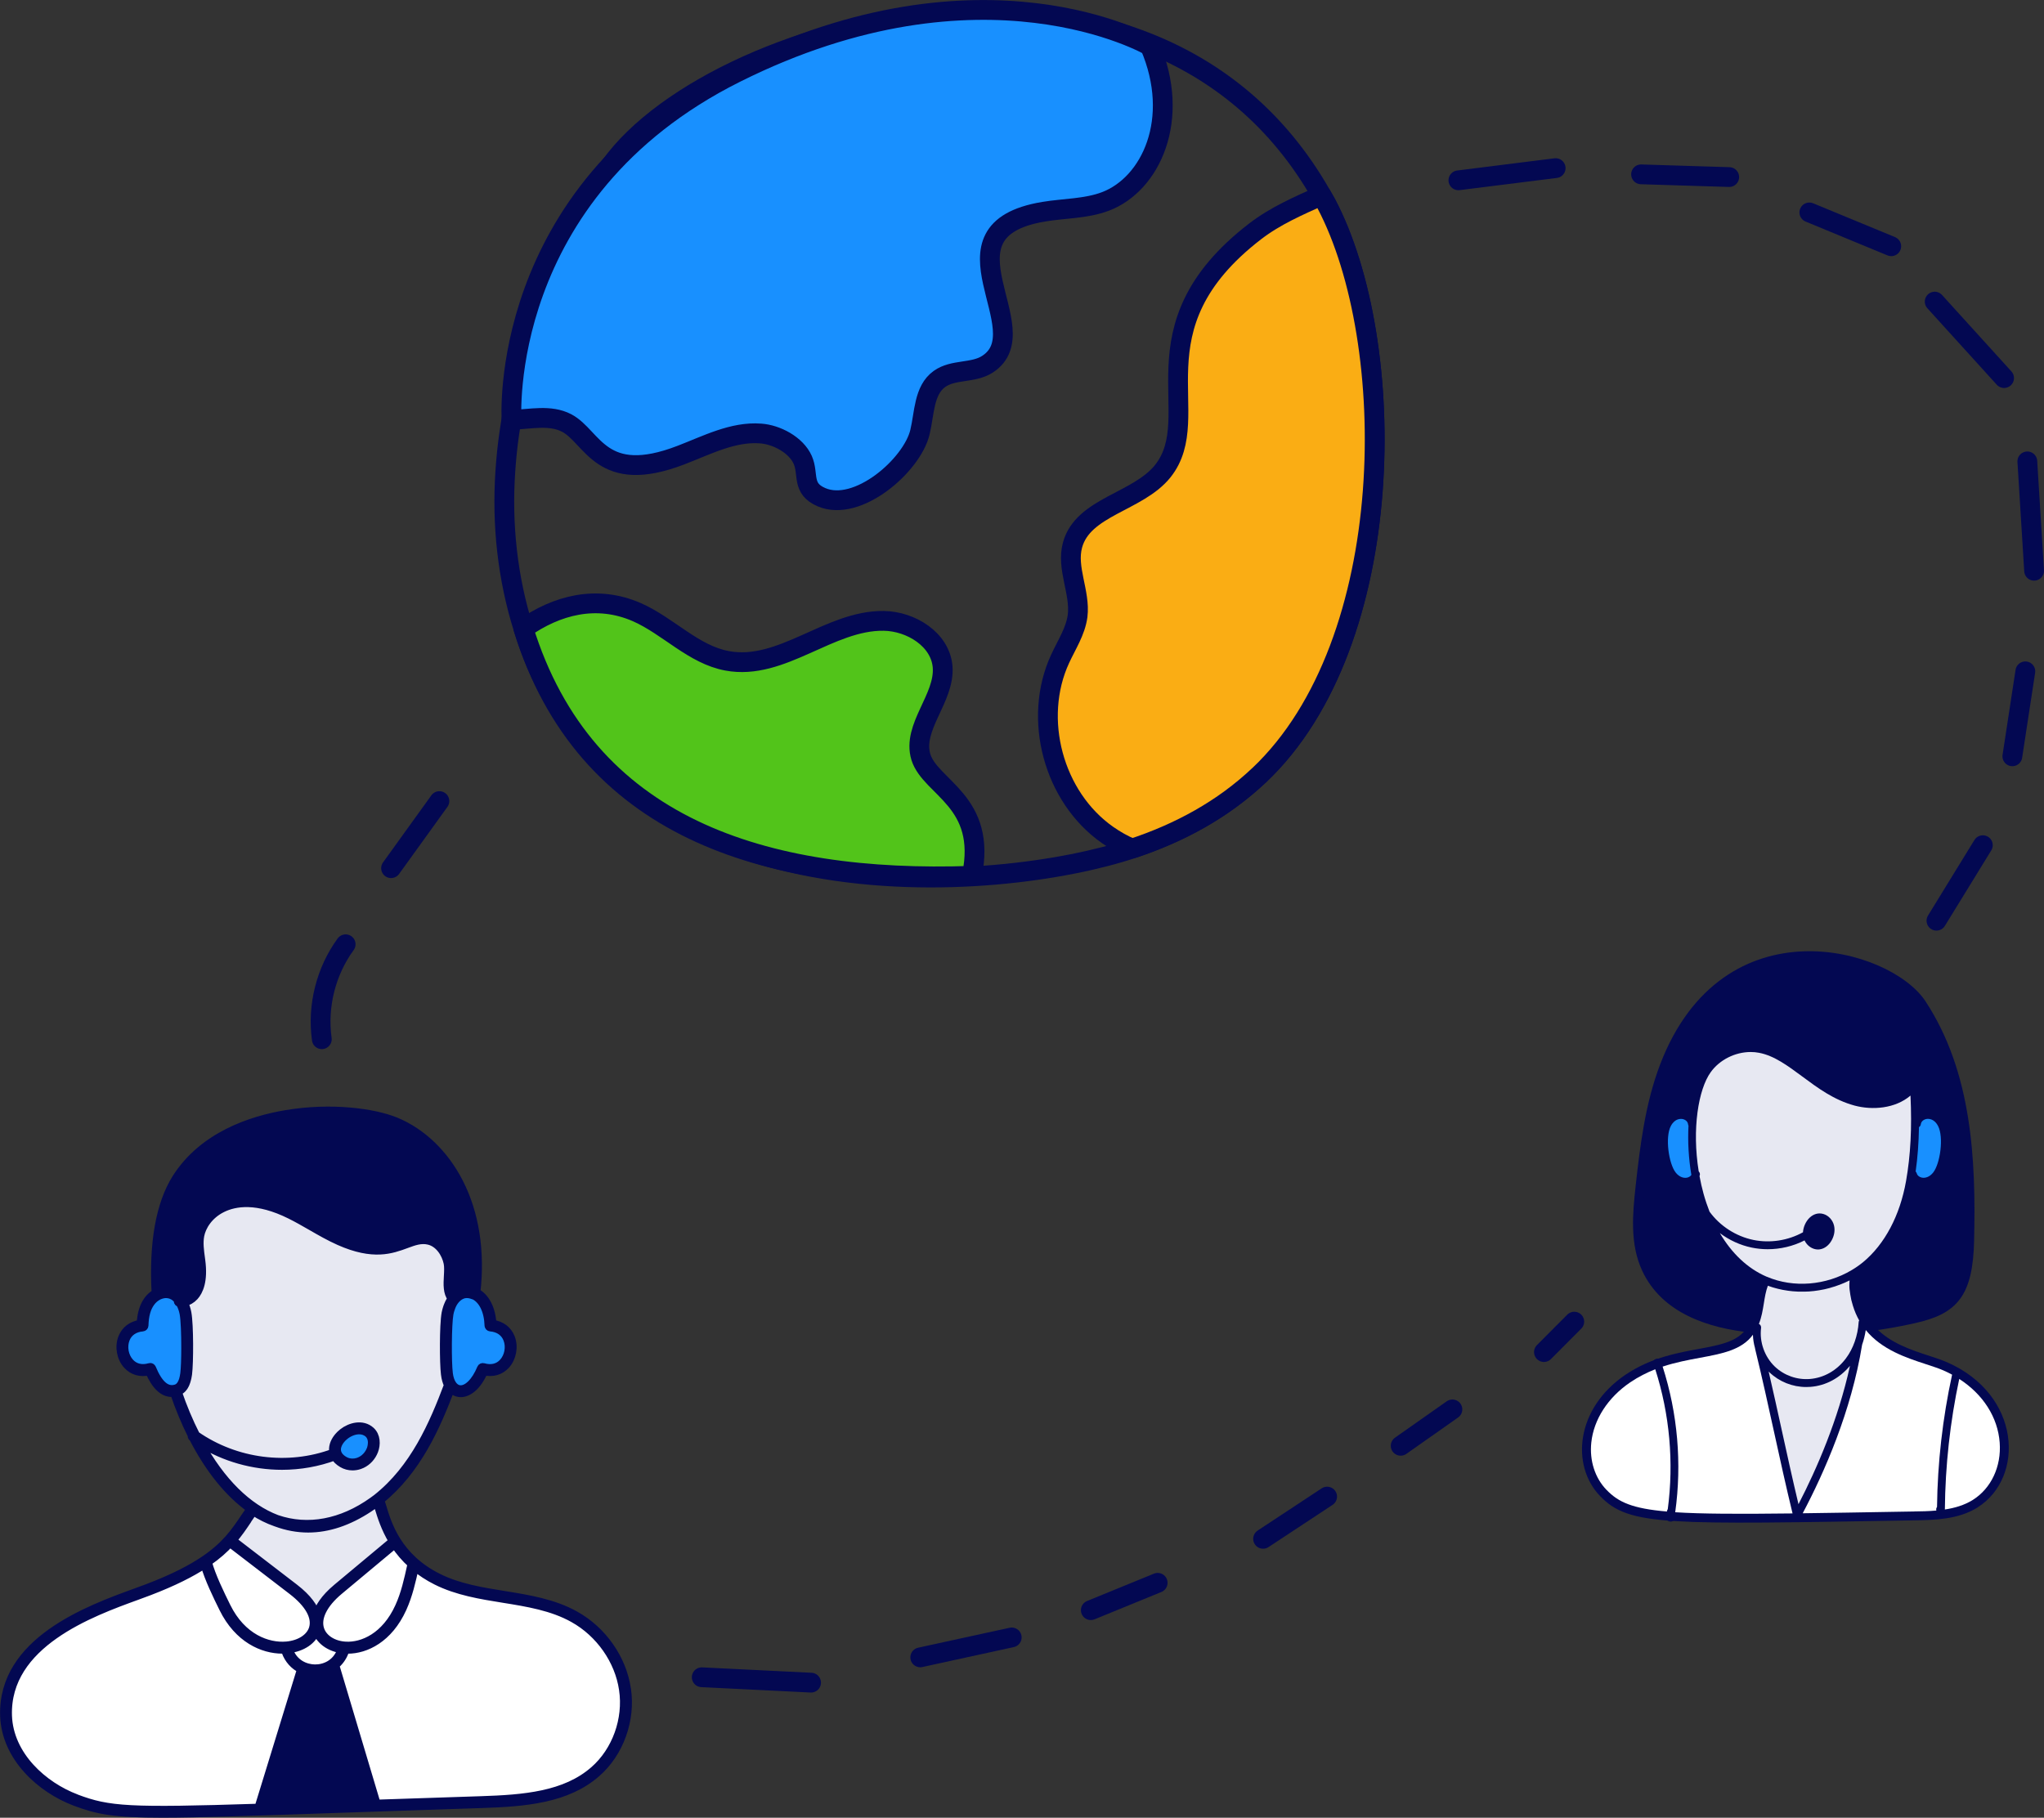 <svg xmlns="http://www.w3.org/2000/svg" xmlns:xlink="http://www.w3.org/1999/xlink" width="291.186" height="259" viewBox="0 0 291.186 259" fill="none">
<rect x="0" y="0" width="291.186" height="259" fill="#333333" stroke="none"/>
<g  clip-path="url(#clip-path-c8P70HJfa_nlcOlc6p9Ne)">
<path    stroke="rgba(3, 8, 82, 1.00)" stroke-width="2.819" stroke-linejoin="round" stroke-linecap="round"  d="M207.762 25.692C212.38 25.111 216.998 24.536 221.617 23.955">
</path>
<path    stroke="rgba(3, 8, 82, 1.00)" stroke-width="2.819" stroke-linejoin="round" stroke-linecap="round"  d="M233.785 24.841C237.969 24.971 242.159 25.1 246.343 25.23">
</path>
<path    stroke="rgba(3, 8, 82, 1.00)" stroke-width="2.819" stroke-linejoin="round" stroke-linecap="round"  d="M257.758 30.266C261.649 31.873 265.534 33.48 269.425 35.087">
</path>
<path    stroke="rgba(3, 8, 82, 1.00)" stroke-width="2.819" stroke-linejoin="round" stroke-linecap="round"  d="M275.615 42.976C278.908 46.607 282.207 50.239 285.5 53.87">
</path>
<path    stroke="rgba(3, 8, 82, 1.00)" stroke-width="2.819" stroke-linejoin="round" stroke-linecap="round"  d="M288.811 65.74C289.132 70.934 289.453 76.127 289.775 81.321">
</path>
<path    stroke="rgba(3, 8, 82, 1.00)" stroke-width="2.819" stroke-linejoin="round" stroke-linecap="round"  d="M288.527 95.656C287.913 99.694 287.298 103.726 286.678 107.763">
</path>
<path    stroke="rgba(3, 8, 82, 1.00)" stroke-width="2.819" stroke-linejoin="round" stroke-linecap="round"  d="M282.474 120.428C280.269 124.014 278.07 127.601 275.865 131.187">
</path>
<path    stroke="rgba(3, 8, 82, 1.00)" stroke-width="2.819" stroke-linejoin="round" stroke-linecap="round"  d="M62.596 114.145C60.301 117.331 58.006 120.517 55.711 123.703">
</path>
<path    stroke="rgba(3, 8, 82, 1.00)" stroke-width="2.819" stroke-linejoin="round" stroke-linecap="round"  d="M49.24 134.546C46.431 138.397 45.185 143.354 45.845 148.074">
</path>
<path    stroke="rgba(3, 8, 82, 1.00)" stroke-width="2.819" stroke-linejoin="round" stroke-linecap="round"  d="M99.969 238.985C105.157 239.239 110.35 239.493 115.544 239.752">
</path>
<path    stroke="rgba(3, 8, 82, 1.00)" stroke-width="2.819" stroke-linejoin="round" stroke-linecap="round"  d="M131.098 236.151C135.44 235.203 139.787 234.256 144.129 233.309">
</path>
<path    stroke="rgba(3, 8, 82, 1.00)" stroke-width="2.819" stroke-linejoin="round" stroke-linecap="round"  d="M155.396 229.425C158.571 228.128 161.746 226.825 164.921 225.528">
</path>
<path    stroke="rgba(3, 8, 82, 1.00)" stroke-width="2.819" stroke-linejoin="round" stroke-linecap="round"  d="M179.938 219.261C182.977 217.253 186.016 215.246 189.061 213.244">
</path>
<path    stroke="rgba(3, 8, 82, 1.00)" stroke-width="2.819" stroke-linejoin="round" stroke-linecap="round"  d="M199.537 206.003C201.996 204.277 204.449 202.546 206.907 200.82">
</path>
<path    stroke="rgba(3, 8, 82, 1.00)" stroke-width="2.819" stroke-linejoin="round" stroke-linecap="round"  d="M219.949 192.652C221.387 191.208 222.831 189.759 224.269 188.315">
</path>
<path d="M280.528 176.716C280.348 184.374 278.312 186.585 272.65 187.842C270.513 188.333 268.348 188.705 266.166 188.976C263.493 185.434 264.153 182.739 264.085 181.47C260.346 183.703 255.553 184.171 251.544 182.474C250.54 184.521 250.867 187.07 249.745 189.066C249.722 189.111 249.7 189.15 249.672 189.184C243.503 188.575 237.221 186.455 234.582 180.759C232.913 177.173 233.273 173.023 233.708 169.104C234.351 163.262 235.078 157.369 237.17 151.888C245.871 129.213 268.991 135.811 273.733 143.085C280.184 152.937 280.804 165.128 280.522 176.716L280.528 176.716Z" stroke="rgba(3, 8, 82, 1.00)" stroke-width="1.41" stroke-linejoin="round" stroke-linecap="round" >
</path>
<path d="M272.107 168.38C271.312 172.903 269.316 177.369 265.775 180.29C265.239 180.724 264.675 181.119 264.089 181.469C260.35 183.702 255.557 184.17 251.548 182.472C251.503 182.461 251.452 182.438 251.407 182.416C240.089 177.465 239.21 158.123 243.247 152.467C244.894 150.155 247.911 148.937 250.691 149.462C255.315 150.324 258.737 155.478 264.376 157.001C267.309 157.785 270.85 157.21 272.677 154.779C272.959 159.352 272.908 163.864 272.113 168.386L272.107 168.38Z" stroke="rgba(3, 8, 82, 1.00)" stroke-width="1.41" stroke-linejoin="round" stroke-linecap="round" >
</path>
<path    stroke="rgba(3, 8, 82, 1.00)" stroke-width="1.41" stroke-linejoin="round" stroke-linecap="round"  d="M273.083 160.131C273.23 158.743 275.519 158.14 276.596 160.164C277.532 161.929 277.002 165.961 275.852 167.416C274.685 168.894 272.846 168.527 272.514 167.309">
</path>
<path    stroke="rgba(3, 8, 82, 1.00)" stroke-width="1.41" stroke-linejoin="round" stroke-linecap="round"  d="M241.04 160.131C240.894 158.743 238.604 158.14 237.527 160.164C236.591 161.929 237.121 165.961 238.272 167.416C239.439 168.894 241.277 168.527 241.61 167.309">
</path>
<path    stroke="rgba(3, 8, 82, 1.00)" stroke-width="1.41" stroke-linejoin="round" stroke-linecap="round"  d="M243.066 172.948C244.64 175.125 247.048 176.681 249.675 177.223C252.303 177.764 255.128 177.285 257.435 175.914">
</path>
<path d="M259.598 173.511C260.161 173.669 260.59 174.177 260.725 174.746C260.861 175.316 260.737 175.925 260.455 176.438C260.178 176.94 259.722 177.374 259.158 177.453C258.391 177.56 257.652 176.928 257.472 176.178C257.19 175.011 258.188 173.116 259.603 173.511L259.598 173.511Z" stroke="rgba(3, 8, 82, 1.00)" stroke-width="1.41" stroke-linejoin="round" stroke-linecap="round" >
</path>
<path d="M281.35 214.193C278.813 215.783 275.655 215.879 272.655 215.924C237.231 216.527 232.297 216.696 228.451 212.676C224.583 208.655 225.231 201.048 231.913 196.497C239.295 191.495 247.212 194.123 249.75 189.054C250.872 187.058 250.545 184.509 251.548 182.462C255.558 184.159 260.351 183.691 264.089 181.458C264.123 182.09 263.96 182.823 264.044 183.635C265.02 192.24 273.202 193.052 277.076 194.738C287.175 199.153 287.593 210.268 281.345 214.187L281.35 214.193Z" stroke="rgba(3, 8, 82, 1.00)" stroke-width="1.41" stroke-linejoin="round" stroke-linecap="round" >
</path>
<path    stroke="rgba(3, 8, 82, 1.00)" stroke-width="1.41" stroke-linejoin="round" stroke-linecap="round"  d="M250.327 189.127C250.05 191.309 250.862 193.604 252.453 195.121C255.498 198.031 260.533 197.721 263.415 193.892C264.599 192.319 265.23 190.368 265.349 188.405">
</path>
<path    stroke="rgba(3, 8, 82, 1.00)" stroke-width="1.41" stroke-linejoin="round" stroke-linecap="round"  d="M278.65 195.957C277.251 202.363 276.53 208.921 276.501 215.479C276.462 215.344 276.428 215.209 276.389 215.073">
</path>
<path    stroke="rgba(3, 8, 82, 1.00)" stroke-width="1.41" stroke-linejoin="round" stroke-linecap="round"  d="M236.131 194.293C238.482 201.274 239.125 208.819 237.992 216.099C238.003 215.862 238.009 215.625 238.02 215.389">
</path>
<path    stroke="rgba(3, 8, 82, 1.00)" stroke-width="1.41" stroke-linejoin="round" stroke-linecap="round"  d="M250.572 192.025C252.552 200.1 254.035 207.837 256.014 215.912C260.029 208.44 263.378 199.807 264.726 191.438">
</path>
<path d="M264.783 188.376C264.664 190.31 264.016 192.154 262.961 193.558C261.664 195.283 259.843 196.321 257.841 196.485C255.997 196.631 254.176 195.988 252.839 194.719C251.379 193.321 250.629 191.206 250.882 189.205C250.911 188.962 250.781 188.736 250.572 188.635C250.95 187.699 251.114 186.701 251.272 185.731C251.412 184.834 251.553 183.983 251.847 183.199C251.869 183.21 251.892 183.216 251.92 183.222C252.055 183.272 252.191 183.317 252.332 183.363C252.422 183.391 252.506 183.425 252.591 183.447C252.749 183.492 252.907 183.537 253.065 183.577C253.138 183.594 253.206 183.616 253.279 183.633C253.741 183.746 254.209 183.842 254.683 183.904C254.756 183.915 254.83 183.921 254.903 183.932C255.067 183.955 255.23 183.972 255.394 183.988C255.411 183.988 255.433 183.988 255.45 183.994C255.461 183.994 255.478 183.994 255.489 183.994C255.546 183.994 255.608 184 255.664 184.005C255.811 184.017 255.963 184.028 256.11 184.034C256.138 184.034 256.166 184.034 256.194 184.034C256.211 184.034 256.234 184.034 256.251 184.034C256.301 184.034 256.352 184.034 256.409 184.034C256.51 184.034 256.617 184.039 256.719 184.039C256.747 184.039 256.781 184.039 256.809 184.039C256.854 184.039 256.899 184.039 256.944 184.039C256.989 184.039 257.035 184.039 257.08 184.039C257.283 184.039 257.486 184.028 257.689 184.017C257.689 184.017 257.689 184.017 257.694 184.017C257.723 184.017 257.756 184.011 257.785 184.011C257.818 184.011 257.847 184.005 257.88 184C258.066 183.983 258.253 183.972 258.439 183.949C258.489 183.943 258.54 183.932 258.591 183.926C258.687 183.915 258.777 183.898 258.873 183.887C258.974 183.87 259.081 183.859 259.183 183.842C259.279 183.825 259.375 183.802 259.471 183.785C259.482 183.785 259.493 183.785 259.51 183.78C259.6 183.763 259.696 183.746 259.786 183.729C259.831 183.718 259.877 183.712 259.927 183.701C260.034 183.678 260.142 183.65 260.249 183.622C260.384 183.588 260.519 183.56 260.655 183.52C260.666 183.52 260.677 183.515 260.694 183.509C260.801 183.481 260.903 183.447 261.004 183.413C261.134 183.374 261.258 183.34 261.388 183.3C261.433 183.284 261.484 183.267 261.529 183.25C261.619 183.222 261.704 183.188 261.794 183.154C261.895 183.114 262.002 183.086 262.104 183.047C262.205 183.007 262.307 182.962 262.408 182.923C262.493 182.889 262.578 182.855 262.668 182.816C262.713 182.793 262.764 182.776 262.809 182.759C262.944 182.697 263.074 182.635 263.209 182.573C263.299 182.528 263.395 182.488 263.486 182.443L263.486 182.443C263.457 182.827 263.435 183.25 263.486 183.712C263.514 183.983 263.553 184.242 263.598 184.496C263.666 184.97 263.784 185.483 263.959 186.03C264.196 186.808 264.501 187.507 264.856 188.139C264.816 188.212 264.788 188.291 264.783 188.376Z"   fill="#E7E8F2" >
</path>
<path d="M263.547 194.607C261.861 202.299 258.816 209.291 256.211 214.327C255.365 210.786 254.592 207.261 253.842 203.844C253.239 201.092 252.619 198.267 251.959 195.419C251.993 195.453 252.021 195.493 252.06 195.527C253.476 196.88 255.365 197.63 257.31 197.63C257.519 197.63 257.722 197.624 257.931 197.607C260.107 197.433 262.075 196.367 263.547 194.607Z"   fill="#E7E8F2" >
</path>
<path d="M257.981 175.809C257.964 175.302 258.201 174.681 258.579 174.321C258.782 174.129 258.996 174.027 259.216 174.027C259.29 174.027 259.363 174.039 259.442 174.061C259.786 174.157 260.079 174.49 260.175 174.884C260.271 175.279 260.192 175.747 259.955 176.17C259.729 176.582 259.397 176.852 259.07 176.898C258.624 176.96 258.128 176.565 258.009 176.052C257.998 176.001 257.993 175.945 257.987 175.894C257.987 175.866 257.987 175.837 257.981 175.809Z"   fill="#030852" >
</path>
<path d="M257.077 176.755C257.438 177.516 258.199 178.035 258.988 178.035C259.067 178.035 259.152 178.035 259.231 178.018C259.919 177.922 260.545 177.449 260.945 176.716C261.317 176.039 261.436 175.295 261.272 174.618C261.081 173.823 260.483 173.18 259.744 172.971C259.045 172.774 258.357 172.971 257.793 173.507C257.246 174.037 256.896 174.832 256.851 175.582C254.72 176.761 252.165 177.161 249.78 176.671C247.299 176.157 245.026 174.691 243.538 172.644C243.222 171.832 242.934 170.986 242.686 170.095C242.455 169.255 242.263 168.415 242.111 167.575C242.122 167.535 242.139 167.496 242.15 167.456C242.207 167.253 242.139 167.05 241.998 166.909C241.017 160.864 241.947 155.231 243.696 152.784C244.976 150.99 247.203 149.896 249.397 149.896C249.791 149.896 250.186 149.93 250.569 150.004C252.735 150.404 254.68 151.853 256.744 153.381C258.966 155.028 261.261 156.737 264.21 157.532C266.742 158.208 269.99 157.966 272.167 156.105C272.381 160.723 272.178 164.62 271.535 168.274C270.672 173.186 268.496 177.296 265.406 179.845C264.904 180.251 264.362 180.635 263.787 180.973C260.122 183.161 255.515 183.533 251.754 181.937C251.737 181.932 251.692 181.915 251.675 181.909L251.618 181.887C248.957 180.725 246.707 178.593 245.009 175.701C246.352 176.704 247.908 177.426 249.549 177.764C250.293 177.917 251.054 177.996 251.821 177.996C253.637 177.996 255.453 177.567 257.066 176.744L257.077 176.755Z"   fill="#E7E8F2" >
</path>
<path d="M240.951 167.409C240.816 167.601 240.602 167.742 240.337 167.799C239.773 167.911 239.164 167.641 238.718 167.071C237.726 165.814 237.179 162.03 238.03 160.434C238.611 159.334 239.451 159.402 239.694 159.447C240.128 159.532 240.444 159.831 240.478 160.191C240.483 160.265 240.506 160.327 240.54 160.389C240.421 162.633 240.551 165.047 240.951 167.415L240.951 167.409Z"   fill="#1890FF" >
</path>
<path d="M273.641 160.187C273.681 159.826 273.996 159.527 274.425 159.442C274.667 159.397 275.508 159.329 276.088 160.429C276.934 162.031 276.393 165.809 275.4 167.066C274.949 167.636 274.346 167.906 273.782 167.794C273.41 167.72 273.139 167.484 273.049 167.162C273.021 167.066 272.97 166.993 272.902 166.925C273.184 164.923 273.337 162.837 273.376 160.598C273.517 160.508 273.618 160.367 273.635 160.192L273.641 160.187Z"   fill="#1890FF" >
</path>
<path d="M235.093 180.517C233.536 177.179 233.818 173.237 234.269 169.16C234.952 162.94 235.685 157.363 237.698 152.085C242.091 140.643 249.794 137.519 255.489 136.916C256.143 136.848 256.82 136.814 257.519 136.814C263.384 136.814 270.539 139.211 273.263 143.39C279.624 153.106 280.244 165.145 279.956 176.699C279.776 184.436 277.616 186.156 272.519 187.289C270.59 187.735 268.538 188.096 266.417 188.372C265.836 187.566 265.442 186.81 265.177 186.111C265.165 186.071 265.149 186.037 265.137 186.004C265.109 185.936 265.087 185.863 265.064 185.795C264.889 185.254 264.765 184.656 264.669 184.03C264.596 183.342 264.618 182.744 264.635 182.237C264.641 182.068 264.647 181.915 264.647 181.774C265.165 181.453 265.667 181.103 266.124 180.725C269.423 178.007 271.741 173.66 272.648 168.489C272.902 168.686 273.207 168.833 273.551 168.9C273.714 168.934 273.878 168.951 274.041 168.951C274.87 168.951 275.682 168.528 276.28 167.767C277.526 166.194 278.158 161.936 277.081 159.901C276.331 158.48 275.101 158.164 274.205 158.339C273.895 158.401 273.618 158.519 273.376 158.683C273.359 157.419 273.314 156.111 273.224 154.735C273.207 154.498 273.049 154.295 272.823 154.228C272.598 154.16 272.355 154.239 272.209 154.431C270.444 156.777 267.066 157.132 264.506 156.449C261.765 155.711 259.555 154.07 257.417 152.48C255.246 150.867 253.2 149.35 250.775 148.899C247.769 148.335 244.549 149.632 242.767 152.13C241.696 153.636 240.991 155.959 240.67 158.649C240.439 158.502 240.179 158.389 239.892 158.333C238.995 158.158 237.766 158.48 237.016 159.895C235.939 161.931 236.576 166.188 237.816 167.761C238.42 168.523 239.226 168.946 240.055 168.946C240.219 168.946 240.382 168.929 240.546 168.895C240.771 168.85 240.98 168.765 241.172 168.658C241.296 169.244 241.431 169.82 241.583 170.389C243.23 176.355 246.506 180.725 250.797 182.75C250.453 183.652 250.284 184.605 250.138 185.536C250.098 185.778 250.059 186.02 250.019 186.257C250.014 186.291 250.008 186.325 250.002 186.359C249.963 186.584 249.918 186.804 249.867 187.024C249.856 187.069 249.844 187.12 249.833 187.165C249.782 187.374 249.726 187.577 249.658 187.774C249.641 187.825 249.624 187.881 249.608 187.932C249.54 188.129 249.461 188.327 249.365 188.513C249.354 188.53 249.348 188.552 249.337 188.569C241.978 187.774 237.185 185.062 235.07 180.511L235.093 180.517Z"   fill="#030852" >
</path>
<path d="M228.86 212.286C227.214 210.578 226.424 208.119 226.695 205.542C227.039 202.255 229.058 199.125 232.238 196.965C233.422 196.164 234.618 195.567 235.807 195.099C237.86 201.51 238.475 208.367 237.589 215.033C237.522 215.123 237.477 215.236 237.471 215.36L237.471 215.371C232.526 214.948 230.535 214.029 228.866 212.286L228.86 212.286Z"   fill="#FFFFFF" >
</path>
<path d="M238.651 215.467C239.615 208.531 239 201.392 236.857 194.721C238.696 194.112 240.5 193.779 242.181 193.464C245.35 192.877 248.124 192.358 249.72 190.182C249.737 190.836 249.844 191.479 250.024 192.11C250.024 192.127 250.024 192.144 250.024 192.161C251.011 196.193 251.891 200.208 252.742 204.093C253.566 207.854 254.417 211.734 255.365 215.642C247.69 215.732 242.406 215.715 238.651 215.473L238.651 215.467Z"   fill="#FFFFFF" >
</path>
<path d="M272.647 215.366L270.622 215.399C265.339 215.49 260.777 215.569 256.812 215.619C259.891 209.8 263.737 201.088 265.277 191.597C265.513 190.932 265.683 190.233 265.795 189.511C268.085 192.325 271.587 193.469 274.4 194.388C275.308 194.687 276.165 194.964 276.853 195.263C277.282 195.449 277.694 195.657 278.094 195.872C276.746 202.052 276.025 208.39 275.946 214.723C275.838 214.858 275.799 215.039 275.85 215.219L275.85 215.23C274.744 215.332 273.65 215.349 272.652 215.36L272.647 215.366Z"   fill="#FFFFFF" >
</path>
<path d="M281.046 213.717C279.85 214.467 278.469 214.867 277.064 215.082C277.121 208.839 277.809 202.586 279.111 196.479C282.495 198.661 284.604 201.92 284.874 205.552C285.128 208.946 283.662 212.076 281.046 213.717Z"   fill="#FFFFFF" >
</path>
<path d="M179.378 110.458C174.229 115.336 168.004 118.702 161.288 120.913C142.713 127.138 87.733 132.23 74.571 89.565C72.299 82.381 71.476 74.684 71.989 67.184C72.908 52.703 78.575 38.403 85.697 25.619C97.466 4.405 163.526 -15.856 188.276 27.852C188.513 28.247 188.727 28.636 188.941 29.025C199.311 48.699 199.407 91.522 179.389 110.458L179.378 110.458Z" stroke="rgba(3, 8, 82, 1.00)" stroke-width="2.819" stroke-linejoin="round" stroke-linecap="round" >
</path>
<path d="M72.863 59.825C75.564 59.729 78.367 59.041 80.735 60.276C84.479 62.244 85.613 69.248 97.026 64.838C100.708 63.428 104.408 61.471 108.344 61.765C110.616 61.922 113.396 63.372 114.355 65.526C115.257 67.584 114.157 69.597 116.999 70.832C122.17 73.082 129.941 66.287 131.057 61.573C131.706 58.889 131.587 55.601 133.837 53.994C135.794 52.584 138.653 53.21 140.672 51.896C148.25 47.001 132.439 32.853 148.701 30.163C151.639 29.673 154.713 29.752 157.493 28.697C163.944 26.244 168.286 16.979 163.82 6.553C163.82 6.553 140.074 -7.24 104.808 10.382C70.732 27.412 72.874 59.83 72.874 59.83L72.863 59.825Z" stroke="rgba(3, 8, 82, 1.00)" stroke-width="2.819" stroke-linejoin="round" stroke-linecap="round"    fill="#1890FF" >
</path>
<path d="M179.372 110.456C174.224 115.334 167.999 118.701 161.283 120.911C160.048 120.404 158.875 119.738 157.781 118.971C150.067 113.569 147.072 102.409 151.025 93.872C151.944 91.876 153.219 89.959 153.512 87.765C153.924 84.398 151.888 80.953 152.79 77.66C154.279 72.179 162.111 71.553 165.653 67.126C171.935 59.203 160.893 46.769 178.792 32.976C181.69 30.743 185.017 29.317 188.271 27.845C188.508 28.239 188.722 28.628 188.936 29.018C199.306 48.692 199.402 91.515 179.384 110.451L179.372 110.456Z" stroke="rgba(3, 8, 82, 1.00)" stroke-width="2.819" stroke-linejoin="round" stroke-linecap="round"    fill="#FAAD14" >
</path>
<path d="M138.456 124.786C108.863 125.807 83.329 117.963 74.566 89.559C79.286 86.232 84.965 84.704 90.739 87.23C95.222 89.21 98.786 93.281 103.602 94.161C111.378 95.599 118.139 88.347 125.904 88.465C129.8 88.522 133.967 91.127 134.283 95.007C134.638 99.49 129.896 103.583 131.187 107.869C132.563 112.279 140.667 114.14 138.45 124.786L138.456 124.786Z" stroke="rgba(3, 8, 82, 1.00)" stroke-width="2.819" stroke-linejoin="round" stroke-linecap="round"    fill="#52C41A" >
</path>
<path d="M58.636 222.92C58.569 222.959 58.518 223.021 58.501 223.1C58.072 225.057 57.627 227.081 56.781 228.937C54.841 233.211 51.582 234.604 49.191 234.474C47.426 234.384 45.999 233.476 45.565 232.168C45.024 230.549 46.011 228.542 48.272 226.658L56.172 220.066C56.804 221.031 57.61 222.001 58.636 222.914L58.636 222.92Z"   fill="#FFFFFF" >
</path>
<path d="M69.537 188.875C69.537 189.016 69.656 189.135 69.797 189.146C70.964 189.242 71.821 189.834 72.199 190.81C72.627 191.903 72.379 193.268 71.596 194.125C70.908 194.881 69.915 195.118 68.799 194.791C68.663 194.751 68.511 194.819 68.46 194.954C67.654 196.911 66.453 198.078 65.404 197.937C64.609 197.83 64.045 196.996 63.887 195.704C63.678 194.086 63.695 188.723 63.977 187.189C64 187.082 64.022 186.975 64.051 186.868C64.068 186.811 64.079 186.761 64.101 186.693C64.152 186.513 64.209 186.349 64.276 186.186C64.31 186.107 64.344 186.033 64.378 185.954C64.378 185.943 64.383 185.937 64.389 185.926C64.434 185.836 64.479 185.757 64.524 185.672L64.524 185.672C64.913 185.013 65.444 184.584 66.058 184.432C66.464 184.347 66.915 184.404 67.389 184.595C67.423 184.607 67.457 184.612 67.49 184.618C68.703 185.221 69.47 186.8 69.532 188.881L69.537 188.875Z"   fill="#1890FF" >
</path>
<path d="M25.496 168.151C32.291 157.471 50.043 157.803 56.122 160.296C65.212 164.063 68.251 174.805 67.259 183.912C67.247 183.912 67.231 183.912 67.219 183.906C67.185 183.895 67.146 183.89 67.112 183.884C67.016 183.861 66.926 183.844 66.83 183.833C66.819 183.833 66.808 183.833 66.796 183.828C66.785 183.828 66.779 183.828 66.768 183.828C66.746 183.828 66.723 183.828 66.7 183.828C66.61 183.822 66.52 183.822 66.424 183.828C66.396 183.828 66.373 183.828 66.345 183.828C66.334 183.828 66.323 183.828 66.311 183.828C66.187 183.839 66.058 183.856 65.939 183.884L65.939 183.884L65.939 183.884C65.939 183.884 65.933 183.884 65.928 183.884C65.449 183.985 65.009 184.228 64.642 184.589C64.191 183.923 64.248 182.88 64.304 181.865C64.343 181.172 64.383 180.455 64.259 179.858C63.875 178.019 62.657 176.598 61.146 176.243C59.883 175.944 58.834 176.328 57.622 176.779C55.626 177.512 53.144 178.425 48.492 176.361C47.139 175.758 45.825 175.008 44.556 174.275C43.581 173.717 42.577 173.136 41.551 172.628C36.571 170.147 33.261 170.745 31.367 171.681C29.229 172.736 28.18 174.574 27.916 175.939C27.696 177.083 27.854 178.245 28.011 179.367L28.056 179.672C28.423 182.39 27.814 183.72 27.233 184.363C26.855 184.781 26.37 185.023 25.835 185.074C25.79 185.006 25.744 184.933 25.694 184.871C25.649 184.814 25.598 184.752 25.558 184.724C25.389 184.532 25.198 184.369 24.989 184.245C24.921 184.2 24.859 184.166 24.82 184.149C24.82 184.149 24.814 184.149 24.808 184.143C24.73 184.098 24.651 184.064 24.577 184.031C24.493 183.991 24.402 183.963 24.34 183.946L24.34 183.946L24.34 183.946C24.329 183.946 24.323 183.946 24.312 183.94C24.183 183.901 24.047 183.873 23.878 183.856C23.799 183.844 23.715 183.833 23.658 183.839C23.585 183.833 23.512 183.839 23.427 183.839L23.269 183.85L23.269 183.85C23.156 183.867 23.043 183.884 22.942 183.912L22.942 183.912C22.942 183.912 22.942 183.912 22.936 183.912C22.925 183.912 22.914 183.918 22.902 183.923C22.818 183.94 22.739 183.963 22.66 183.991C22.31 177.033 23.269 171.704 25.513 168.145L25.496 168.151Z"   fill="#030852" >
</path>
<path d="M21.595 194.952C21.55 194.845 21.449 194.778 21.336 194.778C21.308 194.778 21.285 194.778 21.257 194.789C20.146 195.116 19.148 194.879 18.46 194.124C17.676 193.266 17.428 191.902 17.857 190.808C18.235 189.838 19.092 189.246 20.259 189.15C20.4 189.139 20.513 189.02 20.518 188.879C20.563 187.436 20.851 186.393 21.426 185.603C21.719 185.197 22.092 184.876 22.526 184.661C22.56 184.644 22.593 184.622 22.65 184.605L22.763 184.56C22.763 184.56 22.779 184.554 22.791 184.549C22.881 184.515 22.977 184.487 23.073 184.464C23.163 184.441 23.253 184.424 23.349 184.413L23.473 184.402C23.518 184.402 23.569 184.396 23.637 184.402C23.687 184.402 23.744 184.402 23.851 184.419C23.953 184.43 24.054 184.453 24.167 184.487C24.178 184.487 24.189 184.487 24.201 184.498L24.201 184.498C24.246 184.509 24.297 184.526 24.358 184.554C24.415 184.582 24.477 184.605 24.556 184.65C24.601 184.667 24.64 184.695 24.686 184.723C24.855 184.825 25.001 184.955 25.159 185.129C25.199 185.163 25.227 185.203 25.261 185.242C25.261 185.248 25.272 185.259 25.278 185.265C25.261 185.299 25.249 185.338 25.249 185.377C25.249 185.535 25.368 185.665 25.52 185.671C25.526 185.671 25.537 185.671 25.543 185.671C25.785 186.094 25.977 186.601 26.09 187.205C26.247 188.067 26.326 190.142 26.321 192.077C26.321 193.582 26.27 195.009 26.18 195.719C26.005 197.033 25.576 197.733 24.849 197.874C23.603 198.167 22.537 197.219 21.607 194.969L21.595 194.952Z"   fill="#1890FF" >
</path>
<path d="M28.403 205.53C31.916 207.729 36.016 208.869 40.109 208.869C42.664 208.869 45.213 208.423 47.626 207.526C47.654 207.577 47.682 207.622 47.716 207.667C47.745 207.707 47.761 207.752 47.795 207.792C47.829 207.837 47.874 207.882 47.908 207.921C47.953 207.972 47.993 208.023 48.038 208.068C48.072 208.102 48.105 208.13 48.145 208.158C48.207 208.214 48.269 208.271 48.342 208.327C48.449 208.412 48.568 208.485 48.692 208.558C49.132 208.818 49.639 208.953 50.152 208.953C50.491 208.953 50.829 208.897 51.162 208.784C51.28 208.744 51.393 208.694 51.506 208.643C52.29 208.271 52.916 207.589 53.248 206.731C53.598 205.829 53.587 204.594 52.763 203.855C51.579 202.795 49.842 203.246 48.737 204.115C48.613 204.211 48.495 204.318 48.382 204.431C48.382 204.431 48.376 204.436 48.37 204.442C48.291 204.521 48.213 204.605 48.139 204.69C48.094 204.741 48.055 204.792 48.015 204.842C47.525 205.474 47.248 206.246 47.423 206.996C40.983 209.393 33.529 208.434 27.856 204.487C26.88 202.575 26.012 200.5 25.268 198.318C25.273 198.318 25.279 198.312 25.29 198.307C25.33 198.29 25.363 198.273 25.397 198.256C25.465 198.228 25.527 198.194 25.589 198.154C25.628 198.132 25.662 198.104 25.696 198.075C25.753 198.036 25.803 197.991 25.854 197.946C25.888 197.912 25.922 197.878 25.956 197.839C26.001 197.788 26.046 197.731 26.091 197.675C26.119 197.636 26.153 197.591 26.181 197.545C26.221 197.483 26.26 197.41 26.294 197.342C26.316 197.292 26.345 197.247 26.367 197.19C26.401 197.111 26.435 197.027 26.463 196.942C26.48 196.886 26.503 196.835 26.519 196.779C26.548 196.677 26.576 196.576 26.604 196.463C26.615 196.412 26.632 196.361 26.643 196.305C26.677 196.141 26.706 195.972 26.734 195.792C26.734 195.786 26.734 195.78 26.734 195.775C26.937 194.23 26.954 188.799 26.638 187.079C26.531 186.515 26.361 186.019 26.153 185.596C26.717 185.478 27.236 185.185 27.647 184.734C28.307 184.006 29.006 182.523 28.611 179.591L28.572 179.286C28.425 178.209 28.267 177.093 28.471 176.044C28.707 174.809 29.66 173.151 31.617 172.187C33.399 171.307 36.529 170.754 41.299 173.134C42.309 173.636 43.307 174.211 44.271 174.764C45.551 175.502 46.876 176.264 48.258 176.878C53.118 179.038 55.718 178.08 57.81 177.307C58.938 176.89 59.913 176.534 61.007 176.794C62.485 177.143 63.421 178.643 63.697 179.974C63.804 180.499 63.77 181.147 63.731 181.835C63.663 183.008 63.607 184.209 64.261 185.032C64.188 185.14 64.115 185.247 64.047 185.365C64.047 185.371 64.036 185.382 64.03 185.388C63.979 185.467 63.934 185.557 63.883 185.658C63.883 185.664 63.878 185.67 63.872 185.675C63.872 185.675 63.872 185.681 63.872 185.687C63.872 185.687 63.872 185.698 63.866 185.703C63.821 185.794 63.782 185.89 63.742 185.985C63.669 186.16 63.601 186.352 63.551 186.538C63.528 186.606 63.511 186.668 63.489 186.758C63.46 186.865 63.432 186.978 63.41 187.102C63.094 188.816 63.116 194.247 63.314 195.792C63.387 196.418 63.534 196.948 63.748 197.359C61.645 202.942 58.944 209.224 53.598 213.459C53.412 213.605 53.214 213.746 53.023 213.882C48.624 217.028 43.792 217.942 39.371 216.419C35.209 214.846 31.431 211.096 28.397 205.547L28.403 205.53Z"   fill="#E7E8F2" >
</path>
<path d="M52.904 205.654C52.893 205.958 52.831 206.263 52.73 206.528C52.527 207.046 52.205 207.486 51.794 207.808C51.551 207.999 51.275 208.152 50.982 208.253C50.299 208.49 49.572 208.422 48.985 208.078C48.675 207.898 48.433 207.689 48.258 207.464C48.202 207.39 48.151 207.311 48.111 207.227L48.111 207.227C47.621 206.302 48.252 205.225 49.098 204.565C49.656 204.125 50.401 203.81 51.106 203.81C51.574 203.81 52.025 203.951 52.403 204.283C52.555 204.419 52.673 204.588 52.752 204.768C52.876 205.039 52.921 205.349 52.91 205.659L52.904 205.654Z"   fill="#1890FF" >
</path>
<path d="M35.195 216.596C35.471 216.184 35.748 215.778 36.035 215.372C37.039 216.032 38.099 216.556 39.182 216.934C39.216 216.945 39.249 216.957 39.255 216.962C39.261 216.962 39.272 216.962 39.278 216.968C40.783 217.526 42.306 217.808 43.84 217.808C46.687 217.808 49.586 216.838 52.495 214.921C52.789 214.735 53.076 214.537 53.364 214.329C53.46 214.261 53.556 214.193 53.651 214.12C53.719 214.323 53.792 214.566 53.877 214.842C54.227 215.998 54.762 217.757 55.879 219.601L47.922 226.244C46.129 227.744 45.328 229.08 45.029 230.163C44.702 229.08 43.845 227.738 41.889 226.233L33.238 219.59C33.182 219.545 33.109 219.528 33.041 219.534C33.909 218.541 34.563 217.566 35.212 216.601L35.195 216.596Z"   fill="#E7E8F2" >
</path>
<path d="M32.775 219.81C32.775 219.895 32.809 219.979 32.882 220.03L41.532 226.673C43.929 228.511 44.989 230.406 44.521 232.008C44.132 233.333 42.66 234.297 40.765 234.466C38.075 234.703 34.421 233.372 32.233 228.934C31.365 227.175 30.074 224.547 29.561 222.585C30.925 221.637 31.946 220.718 32.769 219.805L32.775 219.81Z"   fill="#FFFFFF" >
</path>
<path d="M10.81 256.225C6.107 254.454 1.274 250.135 1.071 244.468C0.738 234.216 12.896 229.795 19.432 227.421C20.097 227.178 20.7 226.958 21.225 226.755C24.682 225.43 27.18 224.156 29.063 222.921C29.616 224.917 30.867 227.466 31.719 229.191C33.862 233.539 37.369 235.062 40.155 235.062C40.33 235.062 40.499 235.05 40.674 235.039C40.6 235.112 40.567 235.225 40.606 235.332C41.012 236.471 41.801 237.34 42.811 237.836L36.743 257.573C18.309 258.165 15.445 257.979 10.804 256.231L10.81 256.225Z"   fill="#FFFFFF" >
</path>
<path d="M47.964 257.185C43.943 257.326 40.43 257.444 37.34 257.546L43.334 238.04C43.785 238.193 44.27 238.283 44.783 238.288C44.8 238.288 44.823 238.288 44.84 238.288C45.719 238.288 46.526 238.046 47.214 237.623L52.949 256.841C52.971 256.925 53.039 256.976 53.112 257.01C51.313 257.072 49.588 257.128 47.958 257.185L47.964 257.185Z"   fill="#030852" >
</path>
<path d="M84.55 252.222L84.55 252.222C80.445 255.825 74.586 256.299 68.434 256.496C62.818 256.676 57.833 256.846 53.367 256.998C53.474 256.936 53.536 256.806 53.497 256.676L47.734 237.38C47.722 237.346 47.705 237.318 47.683 237.29C48.269 236.81 48.737 236.184 49.031 235.423C49.087 235.276 49.014 235.113 48.867 235.056C48.726 235 48.557 235.073 48.501 235.22C47.784 237.087 46.143 237.741 44.79 237.724C43.465 237.707 41.807 237.025 41.136 235.141C41.113 235.079 41.068 235.034 41.018 235C43.014 234.763 44.514 233.748 45.004 232.293C45.01 232.316 45.016 232.338 45.021 232.355C45.534 233.889 47.153 234.944 49.155 235.051C49.262 235.056 49.369 235.062 49.482 235.062C52.025 235.062 55.318 233.528 57.292 229.186C58.154 227.292 58.605 225.256 59.04 223.282C59.903 223.998 60.912 224.675 62.096 225.267C65.062 226.756 68.417 227.297 71.654 227.816C75.066 228.363 78.601 228.933 81.613 230.624C85.368 232.716 88.081 236.59 88.684 240.729C89.321 244.964 87.697 249.481 84.545 252.227L84.55 252.222Z"   fill="#FFFFFF" >
</path>
<path d="M89.313 240.639C88.681 236.326 85.862 232.299 81.954 230.123C78.853 228.386 75.272 227.811 71.809 227.252C68.612 226.739 65.302 226.204 62.415 224.754C56.635 221.867 55.231 217.187 54.475 214.672C54.362 214.305 54.272 213.995 54.182 213.747C59.432 209.501 62.139 203.365 64.231 197.85C64.552 198.2 64.941 198.431 65.392 198.493C65.466 198.504 65.544 198.51 65.629 198.51C66.627 198.51 67.947 197.698 68.951 195.397C70.185 195.685 71.285 195.369 72.075 194.506C72.999 193.497 73.293 191.89 72.791 190.604C72.356 189.493 71.426 188.794 70.157 188.614C70.033 186.471 69.187 184.836 67.868 184.142C68.539 178.311 67.693 172.881 65.404 168.432C63.328 164.394 60.131 161.321 56.404 159.776L56.404 159.776C53.257 158.484 47.201 157.661 40.778 158.733C35.731 159.573 28.914 161.84 25.09 167.851C22.762 171.544 21.78 177.065 22.164 184.255C21.73 184.503 21.34 184.847 21.036 185.275C20.438 186.104 20.111 187.204 20.032 188.619C18.764 188.794 17.839 189.493 17.399 190.61C16.897 191.896 17.19 193.503 18.115 194.512C18.904 195.375 20.01 195.691 21.245 195.403C22.136 197.45 23.218 198.482 24.465 198.482C24.572 198.482 24.679 198.471 24.791 198.454C25.519 200.597 26.365 202.632 27.312 204.521C27.278 204.634 27.312 204.758 27.414 204.831C27.436 204.848 27.464 204.865 27.493 204.882C29.81 209.382 32.596 212.805 35.68 214.999C35.376 215.422 35.088 215.85 34.795 216.279C33.504 218.202 32.184 220.164 29.139 222.234L29.139 222.234C27.256 223.514 24.713 224.839 21.098 226.22C20.574 226.423 19.97 226.638 19.31 226.88C12.645 229.305 0.234 233.816 0.583 244.48C0.792 250.412 5.811 254.912 10.683 256.75C13.88 257.957 16.226 258.43 23.122 258.43C28.22 258.43 35.81 258.171 48.058 257.748C53.787 257.551 60.532 257.32 68.522 257.06C74.781 256.863 80.747 256.372 84.993 252.651C88.287 249.78 89.984 245.066 89.319 240.645L89.313 240.639ZM58.699 222.922C58.631 222.961 58.58 223.023 58.563 223.102C58.135 225.059 57.69 227.083 56.843 228.938C54.904 233.213 51.644 234.606 49.253 234.476C47.488 234.386 46.062 233.478 45.628 232.17C45.086 230.551 46.073 228.544 48.334 226.66L56.234 220.068C56.866 221.033 57.672 222.002 58.699 222.916L58.699 222.922ZM69.599 188.873C69.599 189.014 69.717 189.132 69.858 189.144C71.026 189.24 71.883 189.832 72.261 190.807C72.689 191.901 72.441 193.266 71.657 194.123C70.969 194.879 69.977 195.115 68.86 194.788C68.725 194.749 68.573 194.817 68.522 194.952C67.716 196.909 66.514 198.076 65.466 197.935C64.671 197.828 64.107 196.993 63.949 195.702C63.74 194.083 63.757 188.721 64.039 187.187C64.061 187.08 64.084 186.973 64.112 186.866C64.129 186.809 64.14 186.758 64.163 186.691C64.214 186.51 64.27 186.347 64.338 186.183C64.372 186.104 64.406 186.031 64.439 185.952C64.439 185.941 64.445 185.935 64.451 185.924C64.496 185.834 64.541 185.755 64.586 185.67L64.586 185.67C64.975 185.01 65.505 184.582 66.12 184.43C66.526 184.345 66.977 184.401 67.451 184.593C67.484 184.604 67.518 184.61 67.552 184.616C68.764 185.219 69.531 186.798 69.593 188.879L69.599 188.873ZM25.558 168.144C32.353 157.464 50.105 157.796 56.184 160.289C65.274 164.056 68.313 174.798 67.321 183.905C67.31 183.905 67.293 183.905 67.281 183.899C67.248 183.888 67.208 183.883 67.174 183.877C67.078 183.854 66.988 183.837 66.892 183.826C66.881 183.826 66.87 183.826 66.858 183.82C66.847 183.82 66.841 183.82 66.83 183.82C66.808 183.82 66.785 183.82 66.763 183.82C66.672 183.815 66.582 183.815 66.486 183.82C66.458 183.82 66.436 183.82 66.407 183.82C66.396 183.82 66.385 183.82 66.374 183.82C66.249 183.832 66.12 183.849 66.001 183.877L66.001 183.877L66.001 183.877C66.001 183.877 65.996 183.877 65.99 183.877C65.511 183.978 65.071 184.221 64.704 184.582C64.253 183.916 64.31 182.873 64.366 181.858C64.406 181.165 64.445 180.448 64.321 179.851C63.937 178.012 62.719 176.591 61.208 176.236C59.945 175.937 58.896 176.321 57.684 176.772C55.688 177.505 53.206 178.418 48.554 176.354C47.201 175.751 45.887 175.001 44.618 174.268C43.643 173.71 42.639 173.129 41.613 172.621C36.633 170.14 33.323 170.738 31.429 171.674C29.291 172.729 28.243 174.567 27.978 175.932C27.758 177.076 27.916 178.238 28.073 179.36L28.119 179.665C28.485 182.383 27.876 183.713 27.295 184.356C26.917 184.773 26.433 185.016 25.897 185.067C25.852 184.999 25.806 184.926 25.756 184.864C25.711 184.807 25.66 184.745 25.62 184.717C25.451 184.525 25.26 184.362 25.051 184.238C24.983 184.193 24.921 184.159 24.882 184.142C24.882 184.142 24.876 184.142 24.87 184.136C24.791 184.091 24.713 184.057 24.639 184.023C24.555 183.984 24.465 183.956 24.402 183.939L24.402 183.939L24.402 183.939C24.391 183.939 24.386 183.939 24.374 183.933C24.245 183.894 24.109 183.866 23.94 183.849C23.861 183.837 23.776 183.826 23.72 183.832C23.647 183.826 23.573 183.832 23.489 183.832L23.331 183.843L23.331 183.843C23.218 183.86 23.105 183.877 23.004 183.905L23.004 183.905C23.004 183.905 23.004 183.905 22.998 183.905C22.987 183.905 22.976 183.911 22.965 183.916C22.88 183.933 22.801 183.956 22.722 183.984C22.372 177.025 23.331 171.697 25.575 168.138L25.558 168.144ZM21.662 194.946C21.617 194.839 21.515 194.771 21.402 194.771C21.374 194.771 21.352 194.771 21.324 194.783C20.213 195.11 19.215 194.873 18.527 194.117C17.743 193.26 17.495 191.896 17.923 190.802C18.301 189.832 19.158 189.24 20.326 189.144C20.466 189.132 20.579 189.014 20.585 188.873C20.63 187.429 20.918 186.386 21.493 185.597C21.786 185.191 22.158 184.869 22.592 184.655C22.626 184.638 22.66 184.616 22.716 184.599L22.829 184.554C22.829 184.554 22.846 184.548 22.857 184.542C22.948 184.508 23.043 184.48 23.139 184.458C23.23 184.435 23.32 184.418 23.416 184.407L23.54 184.396C23.585 184.396 23.636 184.39 23.703 184.396C23.754 184.396 23.81 184.396 23.918 184.413C24.019 184.424 24.12 184.446 24.233 184.48C24.245 184.48 24.256 184.48 24.267 184.492L24.267 184.492C24.312 184.503 24.363 184.52 24.425 184.548C24.481 184.576 24.543 184.599 24.622 184.644C24.668 184.661 24.707 184.689 24.752 184.717C24.921 184.819 25.068 184.948 25.226 185.123C25.265 185.157 25.293 185.196 25.327 185.236C25.327 185.242 25.338 185.253 25.344 185.258C25.327 185.292 25.316 185.332 25.316 185.371C25.316 185.529 25.434 185.659 25.587 185.664C25.592 185.664 25.604 185.664 25.609 185.664C25.852 186.087 26.043 186.595 26.156 187.198C26.314 188.061 26.393 190.136 26.387 192.07C26.387 193.576 26.337 195.003 26.246 195.713C26.072 197.027 25.643 197.726 24.916 197.867C23.669 198.161 22.604 197.213 21.673 194.963L21.662 194.946ZM28.468 205.525C31.981 207.724 36.081 208.863 40.175 208.863C42.729 208.863 45.278 208.418 47.691 207.521C47.72 207.572 47.748 207.617 47.782 207.662C47.81 207.702 47.827 207.747 47.861 207.786C47.894 207.831 47.94 207.877 47.973 207.916C48.019 207.967 48.058 208.018 48.103 208.063C48.137 208.096 48.171 208.125 48.21 208.153C48.272 208.209 48.334 208.266 48.408 208.322C48.515 208.407 48.633 208.48 48.757 208.553C49.197 208.813 49.705 208.948 50.218 208.948C50.556 208.948 50.894 208.892 51.227 208.779C51.346 208.739 51.458 208.689 51.571 208.638C52.355 208.266 52.981 207.583 53.313 206.726C53.663 205.824 53.652 204.589 52.828 203.85C51.644 202.79 49.907 203.241 48.802 204.11C48.678 204.206 48.56 204.313 48.447 204.425C48.447 204.425 48.441 204.431 48.436 204.437C48.357 204.516 48.278 204.6 48.205 204.685C48.16 204.736 48.12 204.786 48.081 204.837C47.59 205.469 47.314 206.241 47.488 206.991C41.049 209.388 33.594 208.429 27.921 204.482C26.946 202.57 26.077 200.495 25.333 198.313C25.338 198.313 25.344 198.307 25.355 198.301C25.395 198.285 25.429 198.268 25.463 198.251C25.53 198.223 25.592 198.189 25.654 198.149C25.694 198.127 25.728 198.098 25.761 198.07C25.818 198.031 25.869 197.986 25.919 197.941C25.953 197.907 25.987 197.873 26.021 197.833C26.066 197.783 26.111 197.726 26.156 197.67C26.184 197.63 26.218 197.585 26.246 197.54C26.286 197.478 26.325 197.405 26.359 197.337C26.382 197.286 26.41 197.241 26.433 197.185C26.466 197.106 26.5 197.021 26.528 196.937C26.545 196.88 26.568 196.83 26.585 196.773C26.613 196.672 26.641 196.57 26.669 196.458C26.681 196.407 26.698 196.356 26.709 196.3C26.743 196.136 26.771 195.967 26.799 195.786C26.799 195.781 26.799 195.775 26.799 195.77C27.002 194.224 27.019 188.794 26.703 187.074C26.596 186.51 26.427 186.014 26.218 185.591C26.782 185.473 27.301 185.179 27.712 184.728C28.372 184.001 29.072 182.518 28.677 179.586L28.637 179.281C28.491 178.204 28.333 177.088 28.536 176.039C28.773 174.804 29.726 173.146 31.682 172.182C33.464 171.302 36.594 170.749 41.364 173.129C42.374 173.631 43.372 174.206 44.336 174.759C45.616 175.497 46.941 176.259 48.323 176.873C53.184 179.033 55.783 178.074 57.876 177.302C59.003 176.884 59.979 176.529 61.073 176.789C62.55 177.138 63.486 178.638 63.763 179.969C63.87 180.493 63.836 181.142 63.797 181.83C63.729 183.003 63.672 184.204 64.326 185.027C64.253 185.134 64.18 185.242 64.112 185.36C64.112 185.366 64.101 185.377 64.095 185.382C64.045 185.461 63.999 185.552 63.949 185.653C63.949 185.659 63.943 185.664 63.937 185.67C63.937 185.67 63.937 185.676 63.937 185.681C63.937 185.681 63.937 185.693 63.932 185.698C63.887 185.789 63.847 185.884 63.808 185.98C63.734 186.155 63.667 186.347 63.616 186.533C63.593 186.601 63.577 186.663 63.554 186.753C63.526 186.86 63.498 186.973 63.475 187.097C63.159 188.811 63.182 194.241 63.379 195.786C63.453 196.412 63.599 196.942 63.813 197.354C61.71 202.937 59.009 209.219 53.663 213.454C53.477 213.6 53.28 213.741 53.088 213.876C48.69 217.023 43.857 217.937 39.436 216.414C35.274 214.841 31.496 211.091 28.462 205.542L28.468 205.525ZM52.969 205.649C52.958 205.954 52.896 206.258 52.795 206.523C52.592 207.042 52.27 207.482 51.859 207.803C51.616 207.995 51.34 208.147 51.047 208.249C50.364 208.486 49.637 208.418 49.05 208.074C48.74 207.893 48.498 207.685 48.323 207.459C48.267 207.386 48.216 207.307 48.176 207.222L48.176 207.222C47.686 206.298 48.317 205.221 49.163 204.561C49.721 204.121 50.466 203.805 51.171 203.805C51.639 203.805 52.09 203.946 52.468 204.279C52.62 204.414 52.738 204.583 52.817 204.764C52.941 205.034 52.986 205.345 52.975 205.655L52.969 205.649ZM35.258 216.589C35.534 216.177 35.81 215.771 36.098 215.365C37.101 216.025 38.161 216.55 39.244 216.927C39.278 216.939 39.312 216.95 39.318 216.956C39.323 216.956 39.334 216.956 39.34 216.961C40.846 217.519 42.368 217.801 43.902 217.801C46.75 217.801 49.648 216.831 52.558 214.914C52.851 214.728 53.139 214.531 53.426 214.322C53.522 214.254 53.618 214.187 53.714 214.113C53.782 214.316 53.855 214.559 53.939 214.835C54.289 215.991 54.825 217.751 55.941 219.595L47.985 226.237C46.191 227.737 45.391 229.074 45.092 230.156C44.765 229.074 43.908 227.732 41.951 226.226L33.301 219.583C33.244 219.538 33.171 219.521 33.103 219.527C33.972 218.534 34.626 217.559 35.274 216.595L35.258 216.589ZM32.838 219.803C32.838 219.888 32.872 219.972 32.946 220.023L41.596 226.666C43.992 228.504 45.052 230.399 44.584 232C44.195 233.326 42.724 234.29 40.829 234.459C38.139 234.696 34.485 233.365 32.297 228.927C31.429 227.168 30.137 224.54 29.624 222.578C30.989 221.63 32.009 220.711 32.833 219.798L32.838 219.803ZM10.88 256.22C6.177 254.449 1.345 250.13 1.142 244.463C0.809 234.211 12.967 229.79 19.502 227.416C20.168 227.173 20.771 226.953 21.295 226.75C24.752 225.425 27.25 224.151 29.134 222.916C29.686 224.912 30.938 227.461 31.79 229.187C33.932 233.534 37.44 235.057 40.225 235.057C40.4 235.057 40.569 235.045 40.744 235.034C40.671 235.108 40.637 235.22 40.676 235.327C41.083 236.467 41.872 237.335 42.881 237.831L36.814 257.568C18.38 258.16 15.515 257.974 10.874 256.226L10.88 256.22ZM48.035 257.184C44.015 257.325 40.502 257.444 37.412 257.545L43.406 238.04C43.857 238.192 44.342 238.282 44.855 238.288C44.872 238.288 44.895 238.288 44.911 238.288C45.791 238.288 46.597 238.045 47.285 237.623L53.02 256.84C53.043 256.925 53.111 256.976 53.184 257.009C51.385 257.071 49.659 257.128 48.03 257.184L48.035 257.184ZM84.616 252.222L84.616 252.222C80.51 255.825 74.651 256.299 68.499 256.496C62.883 256.677 57.898 256.846 53.432 256.998C53.539 256.936 53.601 256.806 53.562 256.677L47.799 237.38C47.787 237.346 47.77 237.318 47.748 237.29C48.334 236.811 48.802 236.185 49.096 235.423C49.152 235.277 49.079 235.113 48.932 235.057C48.791 235 48.622 235.074 48.566 235.22C47.849 237.087 46.208 237.741 44.855 237.724C43.53 237.707 41.872 237.025 41.201 235.141C41.178 235.079 41.133 235.034 41.083 235C43.079 234.764 44.579 233.749 45.069 232.294C45.075 232.316 45.081 232.339 45.086 232.356C45.599 233.889 47.218 234.944 49.22 235.051C49.327 235.057 49.434 235.062 49.547 235.062C52.09 235.062 55.383 233.529 57.357 229.187C58.219 227.292 58.671 225.256 59.105 223.283C59.968 223.999 60.977 224.675 62.161 225.267C65.127 226.756 68.483 227.297 71.719 227.816C75.131 228.363 78.666 228.933 81.678 230.624C85.433 232.717 88.146 236.591 88.749 240.73C89.386 244.965 87.762 249.481 84.61 252.228L84.616 252.222Z" stroke="rgba(3, 8, 82, 1.00)" stroke-width="1.128" stroke-linejoin="round" stroke-linecap="round" >
</path>
</g>
<defs>
<clipPath id="clip-path-c8P70HJfa_nlcOlc6p9Ne">
<path d="M0 259L291.186 259L291.186 0L0 0L0 259Z" fill="white"/>
</clipPath>
</defs>
</svg>
